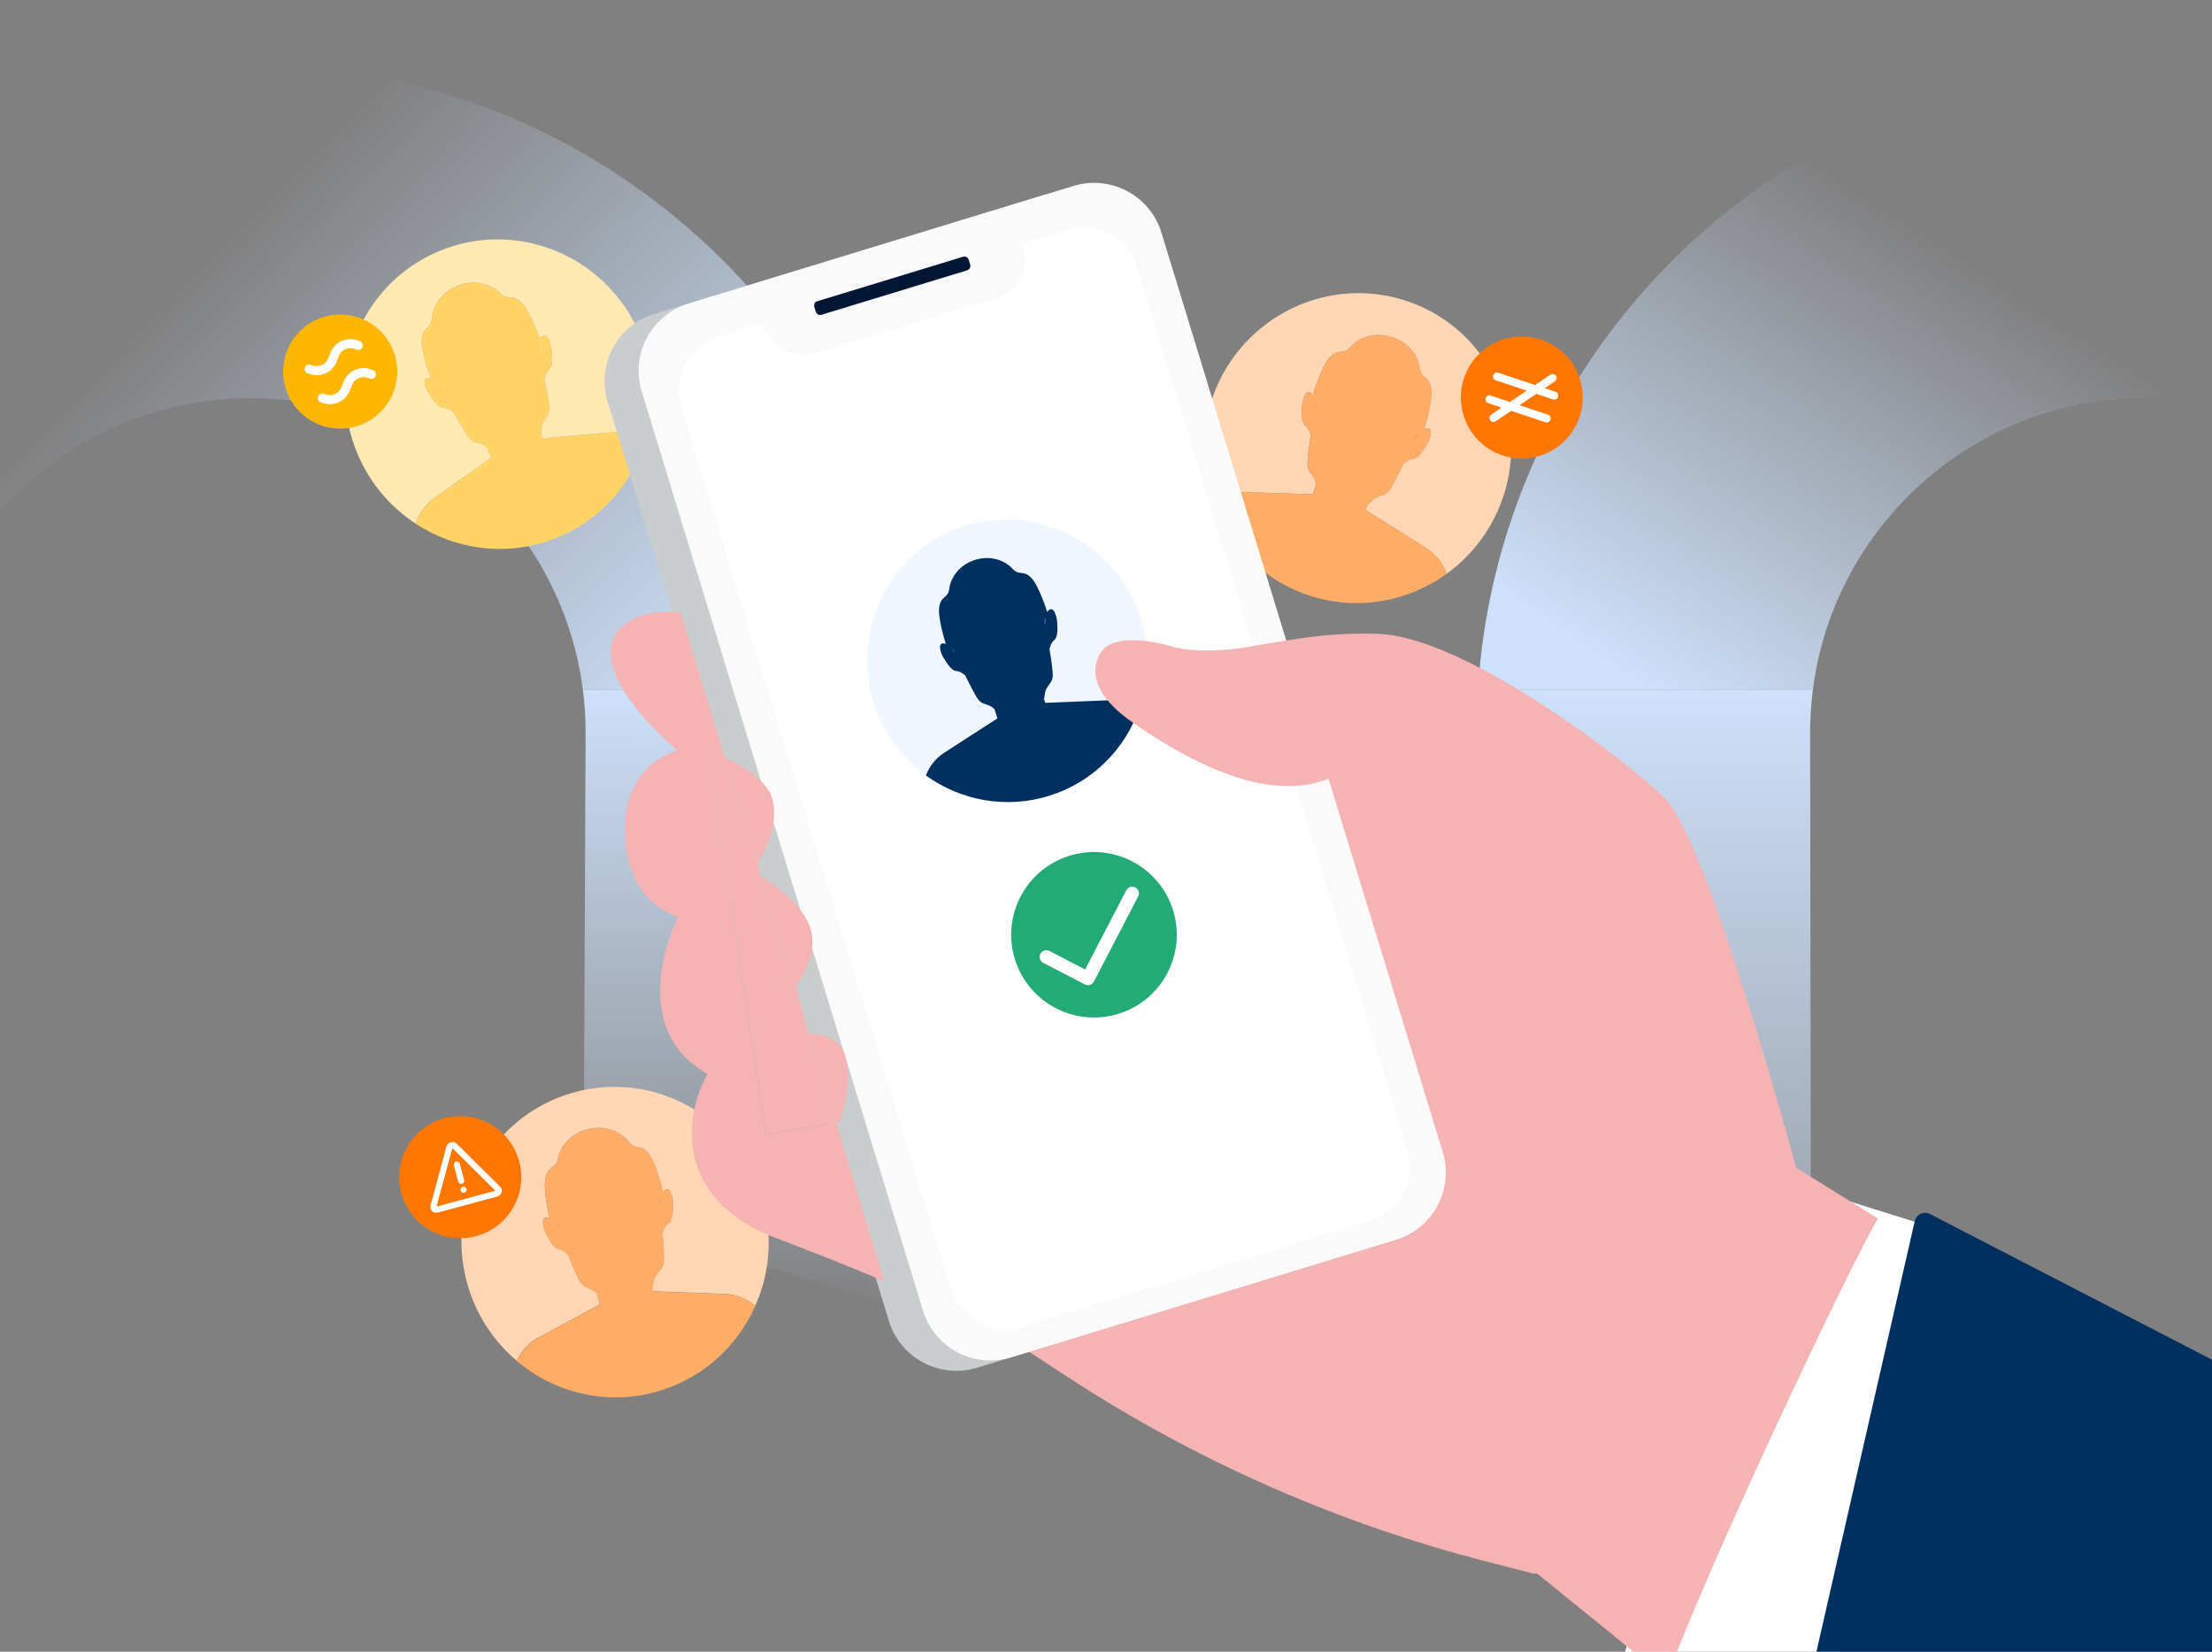 <?xml version="1.0" encoding="UTF-8"?>
<svg xmlns="http://www.w3.org/2000/svg" width="750" height="560" viewBox="0 0 750 560" fill="none">
  <rect x="0" y="0" width="750" height="560" fill="#808080" stroke="none"/>
  <g clip-path="url(#clip0_2741_115809)">
    <g clip-path="url(#clip1_2741_115809)">
      <path d="M85.03 22C54.95 22 26.26 27.86 0 38.48V173.21C20.78 149.77 51.14 134.99 85.03 134.99C142.65 134.99 190.41 178.06 197.62 233.79H311.11C303.55 115.64 205.2 22 85.03 22Z" fill="url(#paint0_linear_2741_115809)"></path>
      <path d="M197.84 412.447C236.44 422.227 274.34 433.277 311.6 445.587V248.447C311.6 243.527 311.42 238.637 311.11 233.797H197.62C198.24 238.597 198.56 243.487 198.56 248.447L197.84 412.447Z" fill="url(#paint1_linear_2741_115809)"></path>
      <path d="M727.15 134.99C734.98 134.99 742.62 135.78 750 137.29V23.14C742.48 22.39 734.86 22 727.15 22C607.01 22 508.66 115.64 501.1 233.79H614.68C621.87 178.06 669.51 134.99 727.15 134.99Z" fill="url(#paint2_linear_2741_115809)"></path>
      <path d="M500.78 487.399C539.03 503.189 576.87 520.329 614.17 538.929L613.74 248.439C613.74 243.469 614.06 238.579 614.68 233.789H501.1C500.79 238.639 500.61 243.519 500.61 248.439L500.78 487.389V487.399Z" fill="url(#paint3_linear_2741_115809)"></path>
    </g>
    <g clip-path="url(#clip2_2741_115809)">
      <path opacity="0.5" d="M479.528 148.95C480.048 148.094 480.613 147.315 481.179 146.703C480.521 147.284 479.879 147.987 479.65 148.66C479.62 148.751 479.574 148.843 479.528 148.95Z" fill="#FFD366"></path>
      <path d="M421.609 166.836L445.18 167.539L446.25 164.039C446.066 163.137 445.669 162.052 444.339 160.416C443.147 158.811 443.086 157.909 443.621 153.247C443.804 151.657 444.094 149.67 444.415 147.668C444.293 147.133 443.804 145.298 442.566 144.32C441.114 143.173 441.419 139.398 441.481 137.655C441.542 135.913 442.765 130.776 445.119 133.834C445.119 133.834 448.069 124.005 451.004 121.024C453.939 118.058 455.406 120.428 457.852 117.661C460.282 114.879 465.495 112.341 471.778 114.252C478.06 116.163 480.949 121.192 481.423 124.861C481.897 128.514 484.45 127.368 485.214 131.48C485.978 135.592 482.921 145.375 482.921 145.375C482.921 145.375 482.875 145.405 482.784 145.466C482.845 145.436 482.906 145.405 482.967 145.39C486.636 144.167 484.771 149.104 483.838 150.587C482.921 152.07 481.071 155.372 479.222 155.509C477.51 155.647 475.981 157.084 475.737 157.328C474.881 159.132 474.04 160.905 473.306 162.312C471.151 166.5 470.57 167.203 468.705 167.86C464.975 168.992 464.914 170.352 463.523 171.376L463.065 172.859L483.471 185.745C486.788 187.824 489.219 190.958 490.488 194.55C499.507 188.038 506.569 178.622 510.084 167.142C518.584 139.367 503.175 110.033 475.676 101.641C448.176 93.234 418.979 108.948 410.48 136.723C407.01 148.05 407.53 159.637 411.199 169.955C414.18 167.845 417.818 166.745 421.563 166.852H421.578L421.609 166.836Z" fill="#FFD6B3"></path>
      <path opacity="0.5" d="M445.944 136.328C446.005 136.97 446.036 137.673 446.005 138.407C446.174 137.811 446.097 137.062 445.944 136.328Z" fill="#FFD366"></path>
      <path d="M444.92 202.23C461.047 207.153 477.739 203.79 490.518 194.557C489.265 190.965 486.804 187.831 483.502 185.752L463.095 172.866L463.554 171.383C464.93 170.344 464.991 168.998 468.736 167.867C470.616 167.21 471.182 166.507 473.337 162.318C474.055 160.912 474.927 159.139 475.767 157.335C476.012 157.091 477.556 155.638 479.253 155.516C481.117 155.379 482.952 152.077 483.869 150.594C484.786 149.111 486.651 144.174 482.998 145.397C482.937 145.412 482.875 145.443 482.814 145.473C482.906 145.412 482.952 145.381 482.952 145.381C482.952 145.381 486.009 135.583 485.245 131.486C484.48 127.374 481.912 128.536 481.454 124.868C480.98 121.214 478.091 116.185 471.808 114.259C465.541 112.348 460.313 114.886 457.883 117.668C455.452 120.45 453.969 118.065 451.034 121.031C448.1 123.996 445.149 133.84 445.149 133.84C442.795 130.783 441.572 135.919 441.511 137.662C441.45 139.405 441.129 143.18 442.597 144.327C443.835 145.305 444.309 147.139 444.446 147.674C444.125 149.692 443.835 151.664 443.651 153.254C443.101 157.931 443.162 158.818 444.37 160.423C445.684 162.059 446.097 163.129 446.28 164.046L445.21 167.546L421.639 166.843C417.894 166.721 414.256 167.852 411.275 169.946C416.626 184.942 428.656 197.247 444.951 202.23H444.92ZM481.179 146.711C480.598 147.338 480.047 148.102 479.528 148.958C479.558 148.851 479.604 148.744 479.65 148.668C479.879 147.995 480.521 147.292 481.179 146.711ZM445.944 136.332C446.097 137.066 446.174 137.815 446.005 138.396C446.036 137.677 446.005 136.974 445.944 136.332Z" fill="#FFAD66"></path>
      <path d="M182.596 453.486L203.324 442.235L202.498 438.658C201.887 437.97 201 437.237 199.028 436.488C197.179 435.708 196.674 434.959 194.809 430.648C194.167 429.181 193.418 427.316 192.684 425.42C192.302 425.023 190.972 423.678 189.413 423.449C187.579 423.189 185.943 419.765 185.118 418.236C184.292 416.707 182.764 411.648 186.341 413.1C186.341 413.1 183.941 403.118 184.996 399.067C186.05 395.016 188.511 396.346 189.214 392.723C189.918 389.101 193.158 384.286 199.533 382.772C205.922 381.274 210.951 384.163 213.198 387.098C215.445 390.033 217.081 387.74 219.802 390.904C222.523 394.069 224.816 404.066 224.816 404.066C224.816 404.066 224.785 404.112 224.739 404.203C224.785 404.157 224.816 404.096 224.862 404.05C227.414 401.146 228.286 406.359 228.225 408.101C228.179 409.844 228.225 413.62 226.696 414.674C225.29 415.653 224.693 417.67 224.602 417.991C224.77 419.979 224.923 421.95 225.014 423.525C225.259 428.218 225.106 429.12 223.822 430.633C221.162 433.491 221.804 434.684 221.117 436.274L221.468 437.787L245.59 438.658C249.503 438.796 253.187 440.278 256.076 442.74C260.6 432.59 261.961 420.896 259.225 409.187C252.606 380.892 224.541 363.298 196.552 369.856C168.563 376.429 151.229 404.677 157.847 432.972C160.553 444.497 166.805 454.265 175.182 461.327C176.71 458.01 179.294 455.213 182.58 453.425H182.596V453.486Z" fill="#FFD6B3"></path>
      <path d="M220.535 472.361C236.953 468.509 249.686 457.197 256.091 442.798C253.187 440.321 249.503 438.854 245.605 438.716L221.483 437.845L221.132 436.332C221.804 434.742 221.177 433.55 223.837 430.691C225.121 429.178 225.259 428.276 225.03 423.583C224.953 422.009 224.8 420.037 224.617 418.05C224.709 417.713 225.305 415.68 226.711 414.732C228.255 413.678 228.179 409.887 228.24 408.159C228.286 406.417 227.414 401.204 224.877 404.109C224.831 404.155 224.8 404.216 224.754 404.262C224.8 404.17 224.831 404.124 224.831 404.124C224.831 404.124 222.553 394.112 219.817 390.963C217.096 387.798 215.46 390.076 213.213 387.156C210.966 384.221 205.953 381.332 199.548 382.83C193.158 384.328 189.933 389.144 189.23 392.782C188.526 396.404 186.05 395.09 185.011 399.125C183.956 403.176 186.356 413.158 186.356 413.158C182.779 411.691 184.307 416.75 185.133 418.294C185.958 419.838 187.579 423.262 189.428 423.507C190.987 423.721 192.333 425.066 192.7 425.479C193.433 427.374 194.182 429.239 194.824 430.706C196.704 435.017 197.209 435.766 199.043 436.546C201 437.295 201.902 438.013 202.513 438.716L203.354 442.293L182.626 453.544C179.324 455.332 176.756 458.13 175.228 461.447C187.38 471.719 203.981 476.305 220.566 472.422L220.535 472.361ZM223.975 406.126C223.791 406.952 223.7 407.9 223.684 408.893C223.669 408.786 223.654 408.679 223.654 408.587C223.516 407.884 223.715 406.952 223.99 406.126H223.975ZM188.297 414.87C188.802 415.42 189.245 416.032 189.398 416.613C189.046 415.986 188.679 415.39 188.297 414.87Z" fill="#FFAD66"></path>
      <path d="M182.565 119.673C182.458 118.679 182.428 117.731 182.519 116.891C182.351 117.747 182.259 118.694 182.489 119.367C182.504 119.459 182.535 119.566 182.565 119.673Z" fill="#FFD366"></path>
      <path d="M147.346 168.837L166.515 155.171L165.246 151.747C164.558 151.135 163.58 150.509 161.547 150.02C159.621 149.469 159.04 148.797 156.64 144.746C155.83 143.37 154.852 141.612 153.889 139.824C153.461 139.472 151.978 138.31 150.403 138.28C148.554 138.249 146.521 135.055 145.512 133.633C144.503 132.211 142.378 127.381 146.093 128.405C146.093 128.405 142.485 118.805 143.035 114.678C143.57 110.536 146.184 111.545 146.444 107.876C146.704 104.207 149.303 99.025 155.448 96.778C161.593 94.516 166.928 96.748 169.511 99.392C172.094 102.021 173.424 99.56 176.527 102.358C179.63 105.155 183.116 114.785 183.116 114.785C183.116 114.785 183.1 114.846 183.07 114.938C183.1 114.892 183.131 114.816 183.161 114.77C185.332 111.59 186.845 116.635 186.998 118.362C187.166 120.089 187.686 123.835 186.295 125.057C185.026 126.189 184.675 128.268 184.629 128.604C185.057 130.56 185.439 132.486 185.714 134.03C186.524 138.662 186.494 139.564 185.408 141.215C183.116 144.364 183.895 145.48 183.421 147.131L183.956 148.583L207.971 146.504C211.869 146.168 215.69 147.176 218.87 149.271C222.095 138.662 222.019 126.907 217.861 115.657C207.833 88.447 177.857 74.43 150.908 84.351C123.974 94.271 110.277 124.354 120.305 151.579C124.402 162.661 131.8 171.573 140.972 177.55C142.072 174.08 144.289 171.007 147.331 168.821L147.346 168.837Z" fill="#FFE9B3"></path>
      <path d="M148.263 129.898C148.706 130.372 149.15 130.923 149.578 131.503C149.364 130.938 148.844 130.372 148.278 129.898H148.263Z" fill="#FFD366"></path>
      <path d="M187.258 182.913C203.048 177.104 214.284 164.34 218.87 149.299C215.69 147.204 211.869 146.195 207.971 146.532L183.956 148.611L183.421 147.159C183.895 145.508 183.131 144.407 185.408 141.243C186.494 139.592 186.524 138.675 185.714 134.058C185.439 132.499 185.057 130.588 184.629 128.632C184.675 128.295 185.011 126.217 186.295 125.085C187.686 123.847 187.166 120.117 186.998 118.39C186.83 116.663 185.332 111.603 183.161 114.798C183.115 114.844 183.1 114.92 183.054 114.966C183.085 114.859 183.115 114.813 183.115 114.813C183.115 114.813 179.615 105.183 176.527 102.386C173.424 99.588 172.094 102.049 169.511 99.42C166.927 96.791 161.593 94.544 155.448 96.806C149.303 99.069 146.689 104.235 146.444 107.904C146.184 111.573 143.57 110.564 143.035 114.706C142.5 118.849 146.093 128.433 146.093 128.433C142.378 127.409 144.503 132.239 145.512 133.661C146.521 135.083 148.538 138.277 150.403 138.308C151.978 138.338 153.476 139.5 153.888 139.852C154.851 141.64 155.814 143.383 156.64 144.774C159.025 148.825 159.621 149.497 161.531 150.048C163.564 150.552 164.543 151.163 165.231 151.775L166.499 155.199L147.331 168.865C144.273 171.035 142.072 174.123 140.972 177.593C154.286 186.276 171.299 188.813 187.258 182.928V182.913ZM182.535 116.892C182.443 117.733 182.473 118.681 182.58 119.674C182.565 119.567 182.519 119.46 182.504 119.368C182.275 118.696 182.366 117.748 182.535 116.892ZM148.263 129.901C148.829 130.39 149.348 130.94 149.562 131.49C149.134 130.909 148.691 130.359 148.248 129.901H148.263Z" fill="#FFD366"></path>
      <path d="M519.929 533.511C520.066 533.511 520.219 533.511 520.342 533.511C587.6 532.685 535.857 350.613 535.857 349.864C535.857 349.115 462.148 242.953 462.148 242.953C462.148 242.953 454.887 264.812 441.282 262.458C441.282 262.458 439.111 297.968 439.111 297.983C436.329 297.524 449.659 305.473 446.984 304.999L473.184 381.476C478.152 393.934 471.334 407.951 458.464 411.727L336.358 450.141L362.085 466.925C405.757 495.418 453.801 516.559 504.322 529.506L519.898 533.496L519.929 533.511Z" fill="#F5B3B3"></path>
      <path fill-rule="evenodd" clip-rule="evenodd" d="M477.632 394.062L382.262 82.394C378.395 69.783 365.05 62.706 352.424 66.558L221.896 106.424C209.27 110.276 202.162 123.621 206.029 136.232L301.399 447.884C305.266 460.48 318.611 467.573 331.237 463.721L461.75 423.854C474.376 420.002 481.484 406.658 477.617 394.047L477.632 394.062Z" fill="#C9CDCD"></path>
      <path fill-rule="evenodd" clip-rule="evenodd" d="M317.724 94.284L316.609 90.615C316.532 90.356 316.257 90.218 316.012 90.294L264.59 105.993C264.33 106.07 264.193 106.33 264.269 106.589L265.385 110.273C265.461 110.533 265.721 110.671 265.981 110.594L317.388 94.896C317.648 94.819 317.786 94.559 317.709 94.284H317.724Z" fill="#001633"></path>
      <path fill-rule="evenodd" clip-rule="evenodd" d="M489.173 390.554L393.803 78.886C389.936 66.275 376.591 59.198 363.965 63.05L233.452 102.916C220.826 106.768 213.718 120.113 217.585 132.724L312.955 444.376C316.822 456.987 330.167 464.065 342.794 460.213L473.306 420.347C485.932 416.495 493.04 403.15 489.173 390.539V390.554Z" fill="#FAFAFA"></path>
      <path fill-rule="evenodd" clip-rule="evenodd" d="M328.945 89.708L328.455 88.087C328.211 87.262 327.34 86.788 326.529 87.048L277.14 102.12C276.315 102.38 275.871 103.236 276.116 104.061L276.605 105.682C276.865 106.507 277.721 106.981 278.531 106.721L327.92 91.649C328.731 91.389 329.189 90.533 328.945 89.708Z" fill="#001633"></path>
      <path fill-rule="evenodd" clip-rule="evenodd" d="M385.656 90.797L477.158 389.823C480.276 399.988 474.544 410.75 464.364 413.868L346.539 449.852C336.358 452.97 325.581 447.253 322.478 437.072L230.976 138.046C227.857 127.881 233.59 117.12 243.77 114.016L257.788 109.736C258.246 109.599 258.735 109.859 258.873 110.317C261.166 117.792 269.084 121.996 276.574 119.703L337.596 101.069C345.086 98.792 349.305 90.873 347.012 83.398C346.875 82.94 347.135 82.466 347.593 82.313L361.611 78.033C371.791 74.93 382.568 80.632 385.671 90.812H385.686L385.656 90.797Z" fill="white"></path>
      <path d="M229.952 310.844C229.952 310.844 210.905 347.745 239.933 364.147C231.771 378.286 228.606 406.657 262.97 419.696C275.596 424.481 288.375 429.571 299.824 434.386L283.453 380.61L259.607 384.737L240.316 254.744C240.316 254.744 242.624 255.508 245.773 256.93L230.747 207.648C222.553 206.868 215.323 208.167 210.233 213.044C196.903 227.611 229.707 254.484 229.707 254.484C229.707 254.484 211.165 258.489 211.899 282.687C212.648 306.885 229.967 310.859 229.967 310.859H229.952V310.844Z" fill="#F5B3B3"></path>
      <path d="M257.574 296.794L257.39 295.021L245.788 256.928C242.67 255.491 240.331 254.742 240.331 254.742L259.622 384.735L283.468 380.608L274.281 350.464H274.113L273.288 347.269L257.971 297.039C257.727 296.871 257.543 296.779 257.543 296.779H257.558L257.574 296.794Z" fill="#F5B3B3"></path>
      <path d="M286.801 358.606C284.584 350.306 275.565 350.443 274.266 350.504L283.453 380.649L284.752 380.419C284.752 380.419 289.185 367.502 286.801 358.575V358.606Z" fill="#F5B3B3"></path>
      <path d="M274.771 314.672C272.004 305.944 260.295 298.469 257.971 297.062L273.273 347.293L269.94 334.147C269.94 334.147 277.858 324.363 274.771 314.657V314.672Z" fill="#F5B3B3"></path>
      <path d="M262.022 271.428C260.524 264.641 251.719 259.597 245.788 256.922L257.39 295.015L257.115 292.355C257.115 292.355 264.33 281.808 262.022 271.428Z" fill="#F5B3B3"></path>
      <path d="M379.893 299.428L379.969 299.352L379.801 299.504L379.893 299.428Z" fill="#FFAD66"></path>
      <path d="M612.226 402.641C612.226 402.641 579.82 462.516 548.3 568.984L612.669 606.236L658.849 417.269L612.226 402.641Z" fill="white"></path>
      <path d="M702.964 621.548L968.896 574.054L654.324 411.578C652.673 410.753 650.777 411.319 649.768 412.725C649.768 412.725 649.784 412.725 649.799 412.74C649.539 413.107 649.34 413.489 649.233 413.948L648.469 417.265L612.654 574.1L711.555 573.061L612.639 574.1L605.699 604.473L655.699 630.001L702.964 621.563V621.548Z" fill="#003060"></path>
      <path d="M379.404 343.663C394.185 338.985 402.363 323.225 397.686 308.459C393.008 293.692 377.233 285.514 362.452 290.192C347.67 294.869 339.492 310.629 344.169 325.396C348.847 340.162 364.622 348.34 379.404 343.663Z" fill="#22AA77"></path>
      <path fill-rule="evenodd" clip-rule="evenodd" d="M384.922 300.868C386.038 301.449 386.482 302.824 385.901 303.94L370.905 332.8C370.324 333.916 368.948 334.36 367.833 333.763L353.723 326.457C352.608 325.876 352.164 324.5 352.76 323.384C353.341 322.268 354.717 321.825 355.833 322.421L367.924 328.688L381.88 301.846C382.461 300.73 383.837 300.287 384.953 300.883L384.922 300.868Z" fill="white"></path>
      <path d="M322.616 219.719C323.014 220.162 323.381 220.682 323.747 221.247C323.564 220.712 323.121 220.177 322.616 219.719Z" fill="#F0F6FF"></path>
      <path d="M354.366 211.85C354.32 210.932 354.335 210.061 354.442 209.297C354.243 210.076 354.121 210.932 354.304 211.559C354.32 211.636 354.35 211.743 354.366 211.834V211.85Z" fill="#F0F6FF"></path>
      <path d="M320.14 255.229L338.208 243.581L337.199 240.401C336.588 239.82 335.732 239.209 333.897 238.674C332.17 238.093 331.65 237.451 329.648 233.66C328.96 232.361 328.15 230.725 327.34 229.059C326.973 228.707 325.658 227.591 324.221 227.5C322.525 227.393 320.812 224.397 319.956 223.051C319.116 221.706 317.358 217.227 320.721 218.313C320.721 218.313 317.847 209.401 318.504 205.656C319.177 201.911 321.516 202.935 321.898 199.603C322.295 196.255 324.879 191.654 330.596 189.85C336.313 188.046 341.082 190.309 343.329 192.831C345.576 195.338 346.891 193.152 349.611 195.827C352.317 198.502 355.084 207.444 355.084 207.444C355.084 207.444 355.069 207.49 355.023 207.582C355.053 207.536 355.084 207.475 355.13 207.429C357.239 204.616 358.401 209.294 358.477 210.868C358.554 212.458 358.875 215.882 357.545 216.952C356.307 217.946 355.909 219.887 355.879 220.132C356.184 221.936 356.46 223.709 356.643 225.13C357.193 229.38 357.117 230.205 356.062 231.673C353.846 234.455 354.503 235.494 353.999 236.992L354.427 238.338L376.423 237.466C380 237.329 383.44 238.414 386.252 240.462C389.646 230.924 390.089 220.193 386.772 209.737C378.762 184.485 352.011 170.422 327.019 178.34C302.026 186.243 288.238 213.131 296.248 238.383C299.519 248.686 305.909 257.124 314.025 262.963C315.172 259.845 317.297 257.109 320.186 255.259L320.14 255.229Z" fill="#F0F6FF"></path>
      <path d="M355.971 269.728C370.63 265.096 381.422 253.938 386.222 240.409C383.409 238.361 379.97 237.26 376.393 237.413L354.396 238.3L353.968 236.955C354.473 235.457 353.815 234.417 356.032 231.65C357.102 230.183 357.163 229.358 356.613 225.108C356.429 223.686 356.154 221.913 355.848 220.109C355.894 219.865 356.276 217.939 357.515 216.945C358.844 215.891 358.508 212.436 358.447 210.861C358.371 209.272 357.209 204.594 355.099 207.422C355.069 207.468 355.038 207.529 354.992 207.575C355.023 207.483 355.053 207.437 355.053 207.437C355.053 207.437 352.271 198.495 349.581 195.82C346.875 193.13 345.561 195.331 343.298 192.824C341.051 190.317 336.282 188.039 330.565 189.843C324.863 191.647 322.265 196.263 321.867 199.596C321.47 202.943 319.131 201.904 318.474 205.649C317.801 209.394 320.69 218.306 320.69 218.306C317.327 217.22 319.085 221.715 319.926 223.044C320.782 224.39 322.494 227.386 324.191 227.493C325.628 227.584 326.942 228.7 327.309 229.052C328.119 230.733 328.93 232.369 329.617 233.653C331.635 237.444 332.14 238.086 333.867 238.667C335.701 239.202 336.573 239.813 337.169 240.394L338.178 243.574L320.11 255.222C317.236 257.087 315.111 259.807 313.949 262.926C325.719 271.41 341.128 274.421 355.94 269.743L355.971 269.728ZM354.442 209.302C354.335 210.051 354.32 210.923 354.366 211.855C354.35 211.748 354.32 211.656 354.304 211.58C354.121 210.953 354.243 210.097 354.442 209.318V209.302ZM322.616 219.712C323.106 220.171 323.564 220.706 323.748 221.225C323.381 220.675 322.999 220.155 322.616 219.712Z" fill="#003060"></path>
      <path d="M128.284 140.371C136.233 133.247 136.875 121.003 129.752 113.07C122.613 105.121 110.369 104.479 102.42 111.602C94.472 118.726 93.829 130.97 100.953 138.903C108.091 146.852 120.336 147.494 128.284 140.371Z" fill="#FFB600"></path>
      <path d="M114.817 136.395C112.325 137.527 110.384 136.992 108.748 136.395C107.954 136.105 107.541 135.234 107.831 134.439C108.122 133.644 108.993 133.231 109.803 133.522C111.087 133.98 112.096 134.271 113.564 133.598C115.138 132.88 115.551 131.825 116.116 130.373C116.743 128.737 117.538 126.689 120.274 125.451C123.01 124.212 125.074 124.977 126.465 125.481C127.26 125.772 127.673 126.643 127.382 127.453C127.092 128.248 126.22 128.661 125.41 128.37C124.019 127.866 123.01 127.591 121.543 128.248C119.968 128.966 119.556 130.021 118.99 131.473C118.363 133.109 117.569 135.157 114.832 136.395H114.817Z" fill="white"></path>
      <path d="M110.354 126.567C107.862 127.699 105.921 127.164 104.285 126.567C103.49 126.277 103.077 125.406 103.368 124.611C103.658 123.816 104.53 123.403 105.34 123.694C106.624 124.152 107.633 124.443 109.1 123.77C110.675 123.052 111.087 121.997 111.653 120.545C112.28 118.909 113.075 116.861 115.811 115.623C118.547 114.384 120.611 115.149 122.002 115.653C122.797 115.944 123.209 116.815 122.919 117.625C122.628 118.42 121.757 118.833 120.947 118.542C119.556 118.038 118.547 117.763 117.08 118.42C115.49 119.138 115.092 120.193 114.527 121.645C113.9 123.281 113.105 125.329 110.369 126.567H110.354Z" fill="white"></path>
      <path d="M609.001 395.908C609.001 395.908 579.086 284.687 564.35 270.471C549.614 256.255 496.266 215.976 467.436 214.906C457.21 214.524 448.222 215.364 440.166 216.541C434.938 217.306 430.123 218.162 425.629 218.911C425.553 218.911 425.491 218.926 425.415 218.941C425.415 218.941 407.821 222.564 396.509 218.957C386.925 216.297 376.438 215.976 373.259 221.142C370.079 226.309 369.33 234.762 384.173 245.05C397.151 254.023 425.782 272.244 448.268 264.8C450.668 264.035 452.609 263.133 454.076 262.293L454.046 262.216L454.092 262.323C456.461 260.993 457.638 259.832 457.638 259.832L457.913 260.688C469.424 295.463 493.744 324.568 525.951 342.071C526.96 346.091 589.511 534.293 516.673 529.126C516.535 529.126 516.352 529.096 516.214 529.081L516.26 529.493L565.13 569.176C578.092 532.871 627.742 427.78 636.76 413.151L608.985 395.893L609.001 395.908ZM517.666 322.275V322.214V322.29V322.275Z" fill="#F5B3B3"></path>
      <path d="M496.786 142.419C500.99 153.028 513.02 158.21 523.628 154.006C534.222 149.802 539.404 137.772 535.185 127.148C530.981 116.54 518.951 111.358 508.342 115.562C497.749 119.765 492.567 131.795 496.786 142.419Z" fill="#FF7700"></path>
      <path d="M156.044 419.817C167.474 419.817 176.741 410.55 176.741 399.119C176.741 387.688 167.474 378.422 156.044 378.422C144.613 378.422 135.346 387.688 135.346 399.119C135.346 410.55 144.613 419.817 156.044 419.817Z" fill="#FF7700"></path>
      <path fill-rule="evenodd" clip-rule="evenodd" d="M151.366 388.747L145.955 408.726L145.924 408.894C145.71 410.393 147.086 411.478 148.477 411.096L168.578 405.684L168.747 405.639C170.153 405.104 170.627 403.407 169.572 402.367L154.867 387.784L154.714 387.662L154.668 387.616C153.506 386.73 151.733 387.311 151.351 388.732L151.366 388.747ZM153.384 389.298H153.415L153.46 389.328L167.952 403.712L148.003 409.078L153.353 389.298H153.384Z" fill="white"></path>
      <path d="M156.915 402.365C157.465 402.212 158.046 402.549 158.184 403.099C158.321 403.649 158 404.23 157.45 404.368C156.9 404.505 156.319 404.184 156.181 403.634C156.044 403.084 156.365 402.503 156.915 402.365Z" fill="white"></path>
      <path d="M155.86 394.451C155.662 393.962 155.142 393.687 154.622 393.824C154.072 393.977 153.736 394.543 153.889 395.093L155.371 400.627L155.417 400.749C155.616 401.238 156.136 401.513 156.655 401.376C157.206 401.223 157.542 400.657 157.389 400.107L155.906 394.573L155.86 394.451Z" fill="white"></path>
      <path d="M525.798 126.942C526.41 126.621 527.174 126.805 527.572 127.386C527.969 127.966 527.847 128.746 527.312 129.189L527.205 129.266L523.735 131.605L527.48 132.858L527.602 132.904C528.198 133.179 528.489 133.882 528.275 134.555C528.045 135.227 527.388 135.61 526.746 135.472L526.624 135.441L520.907 133.531L515.22 137.367L524.912 140.608L525.034 140.654C525.63 140.929 525.921 141.632 525.707 142.305C525.477 142.977 524.82 143.36 524.178 143.222L524.056 143.191L512.377 139.293L507.134 142.825C506.507 143.253 505.667 143.084 505.239 142.458C504.811 141.831 504.979 140.99 505.605 140.562L509.106 138.193L504.52 136.664C503.848 136.435 503.496 135.671 503.725 134.968C503.97 134.249 504.704 133.852 505.376 134.081L511.949 136.282L517.651 132.445L507.104 128.93C506.431 128.7 506.079 127.936 506.309 127.233C506.553 126.514 507.287 126.117 507.96 126.346L520.479 130.535L525.691 127.019L525.814 126.942H525.798Z" fill="white"></path>
    </g>
  </g>
  <defs>
    <linearGradient id="paint0_linear_2741_115809" x1="249" y1="234" x2="84.5" y2="72" gradientUnits="userSpaceOnUse">
      <stop stop-color="#CDE1FB"></stop>
      <stop offset="1" stop-color="#CDE1FB" stop-opacity="0"></stop>
    </linearGradient>
    <linearGradient id="paint1_linear_2741_115809" x1="254.61" y1="233.797" x2="254.61" y2="445.587" gradientUnits="userSpaceOnUse">
      <stop stop-color="#CDE1FB"></stop>
      <stop offset="1" stop-color="#CDE1FB" stop-opacity="0"></stop>
    </linearGradient>
    <linearGradient id="paint2_linear_2741_115809" x1="658" y1="82" x2="559" y2="234" gradientUnits="userSpaceOnUse">
      <stop stop-color="#CDE1FB" stop-opacity="0"></stop>
      <stop offset="1" stop-color="#CDE1FB"></stop>
    </linearGradient>
    <linearGradient id="paint3_linear_2741_115809" x1="557.645" y1="233.789" x2="557.645" y2="538.929" gradientUnits="userSpaceOnUse">
      <stop stop-color="#CDE1FB"></stop>
      <stop offset="1" stop-color="#CDE1FB" stop-opacity="0"></stop>
    </linearGradient>
    <clipPath id="clip0_2741_115809">
      <rect width="750" height="560" fill="white"></rect>
    </clipPath>
    <clipPath id="clip1_2741_115809">
      <rect width="750" height="560" fill="white"></rect>
    </clipPath>
    <clipPath id="clip2_2741_115809">
      <rect width="654" height="498" fill="white" transform="translate(96 62)"></rect>
    </clipPath>
  </defs>
</svg>
